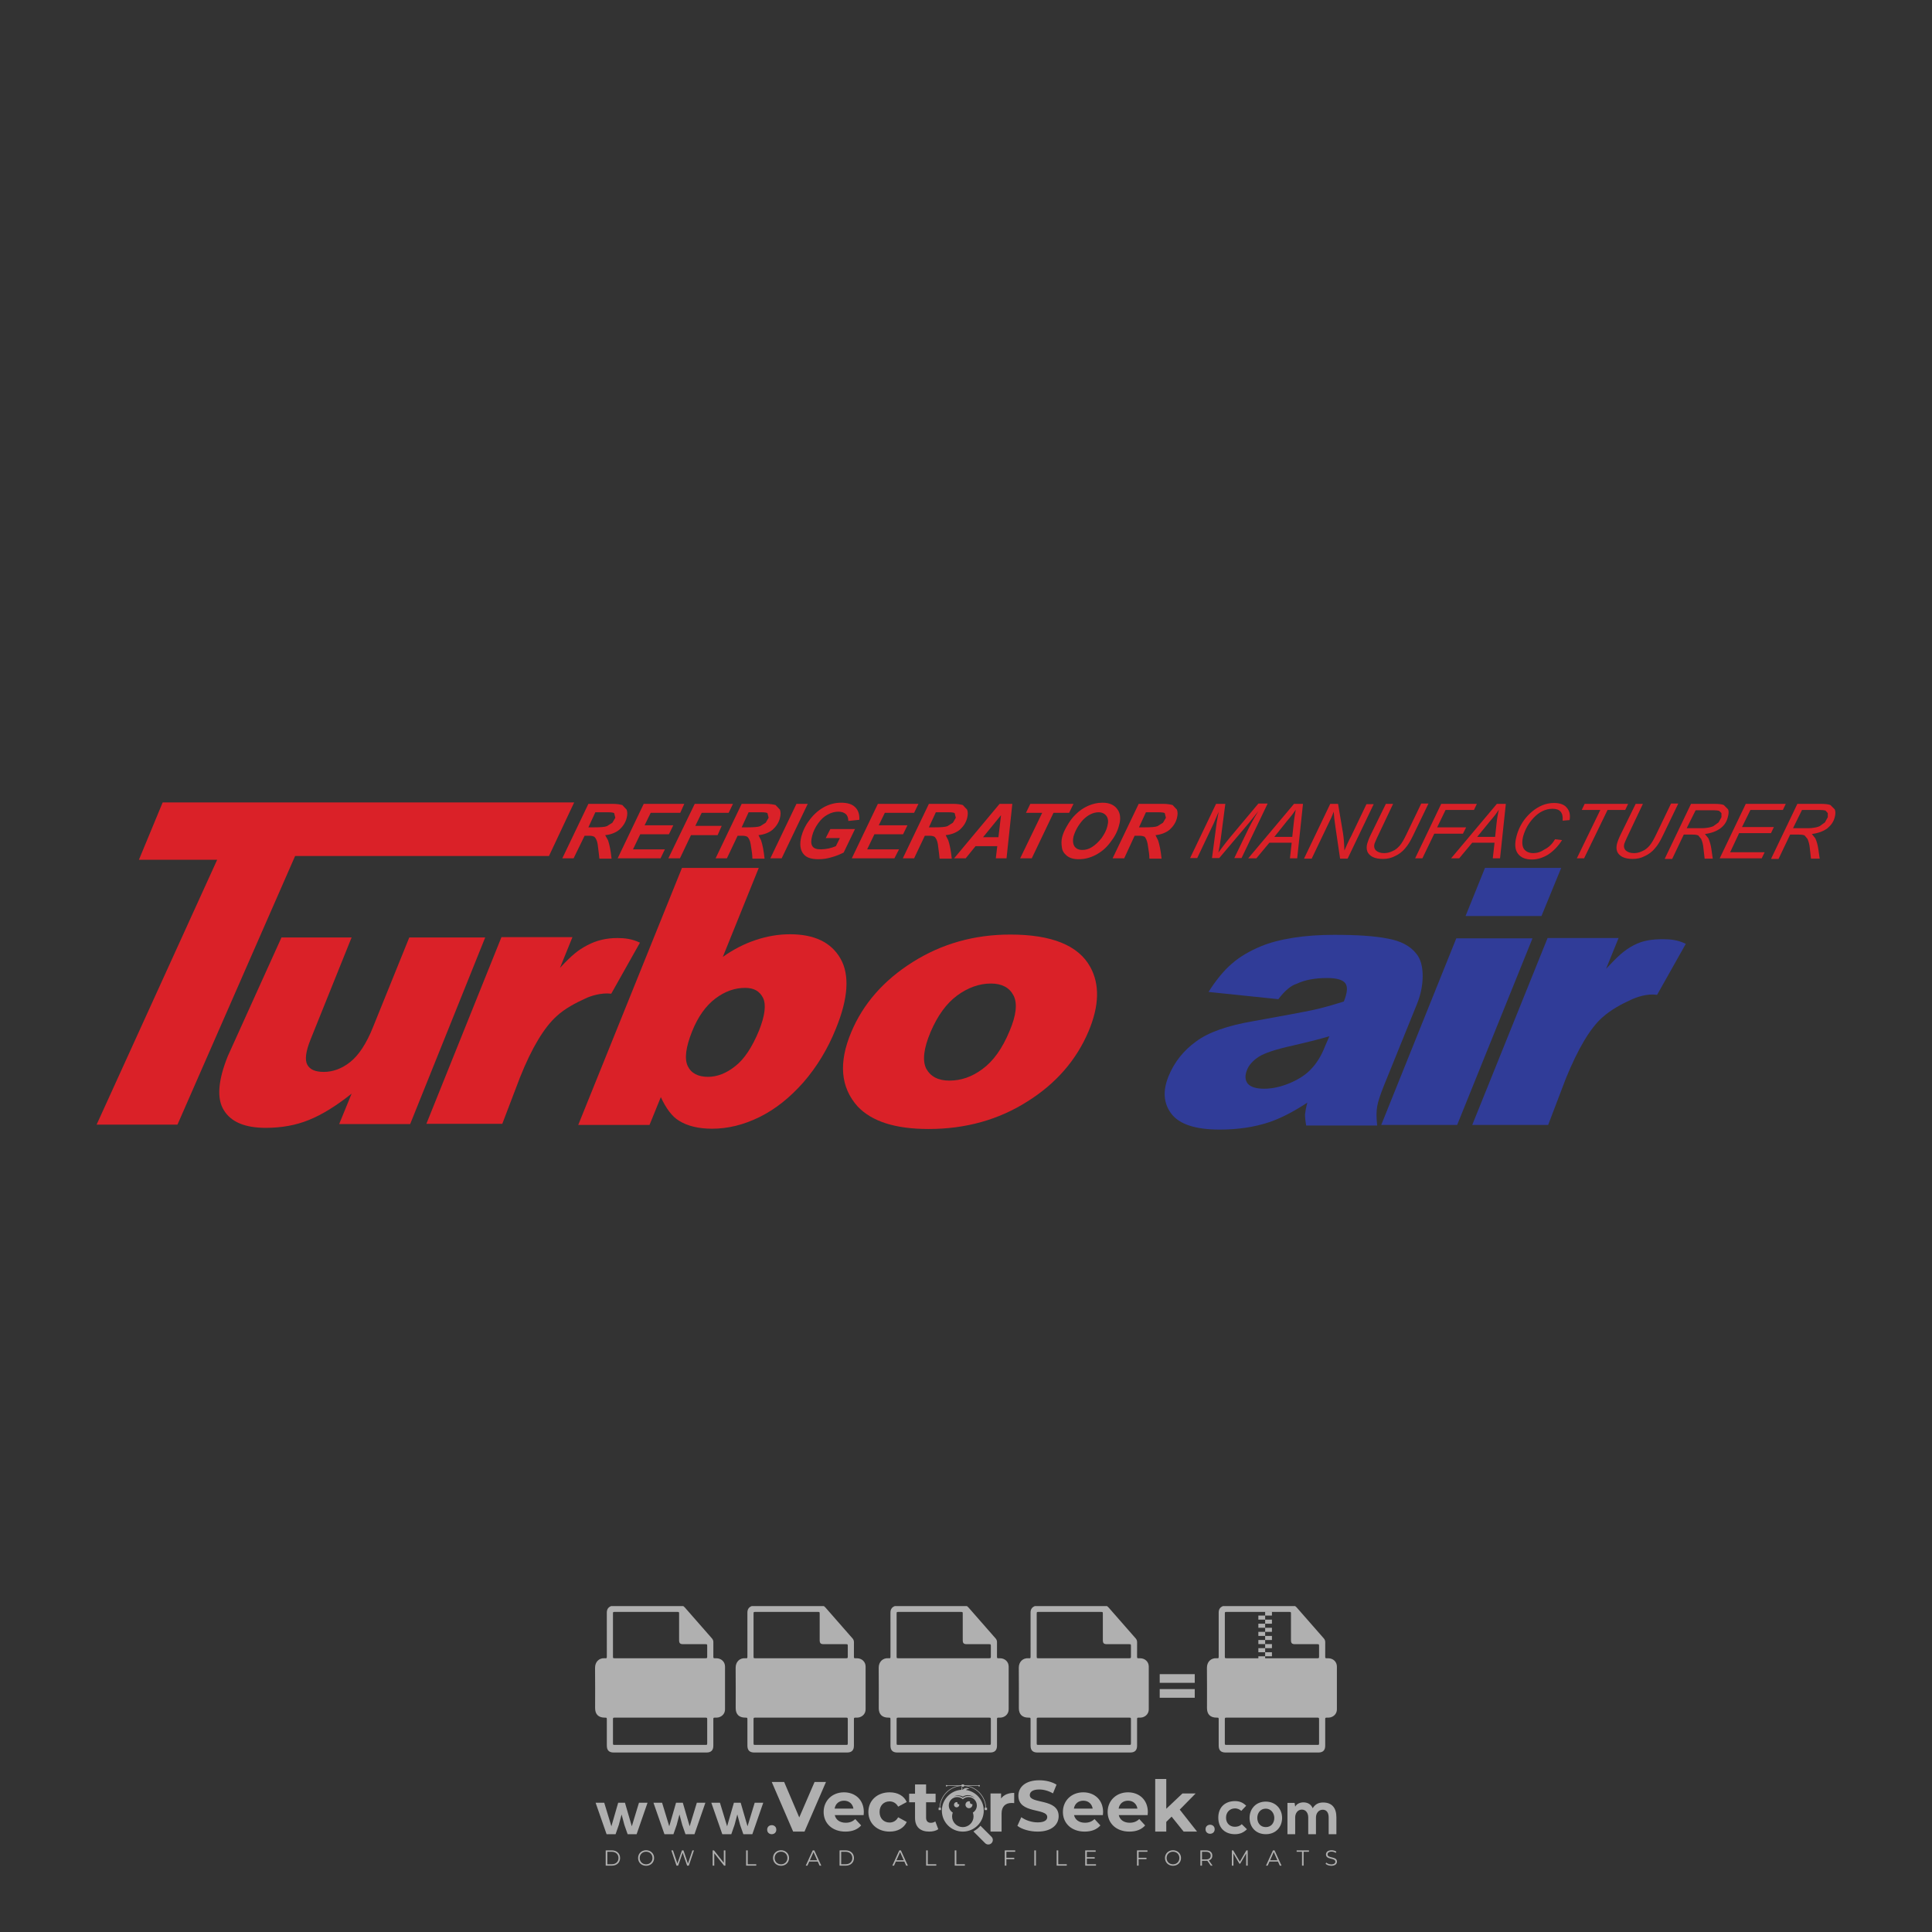 <?xml version="1.0" encoding="iso-8859-1"?>
<!-- Generator: Adobe Illustrator 26.0.1, SVG Export Plug-In . SVG Version: 6.00 Build 0)  -->
<svg version="1.1" id="Layer_1" xmlns="http://www.w3.org/2000/svg" xmlns:xlink="http://www.w3.org/1999/xlink" x="0px" y="0px"
	 viewBox="0 0 500 500" style="enable-background:new 0 0 500 500;" xml:space="preserve">
<rect x="0" y="0" width="500" height="500" fill="#333333" stroke="none"/>
<g id="watermark_1_">
	<g>
		<g id="watermark" style="opacity:0.61;">
			<g>
				<g>
					<g>
						<g>
							<polygon style="fill:#FFFFFF;" points="213.765,461.172 208.204,474.017 205.268,474.017 199.726,461.172 202.938,461.172 
								206.846,470.347 210.81,461.172 							"/>
						</g>
						<g>
							<path style="fill:#FFFFFF;" d="M223.507,469.741h-7.469c0.275,1.23,1.321,1.982,2.826,1.982c1.046,0,1.798-0.312,2.477-0.954
								l1.523,1.651c-0.917,1.046-2.294,1.597-4.074,1.597c-3.413,0-5.634-2.147-5.634-5.083c0-2.954,2.257-5.083,5.267-5.083
								c2.899,0,5.138,1.945,5.138,5.12C223.562,469.191,223.526,469.503,223.507,469.741 M216.002,468.071h4.863
								c-0.202-1.248-1.138-2.055-2.422-2.055C217.139,466.016,216.204,466.805,216.002,468.071"/>
						</g>
						<g>
							<path style="fill:#FFFFFF;" d="M224.735,468.934c0-2.973,2.294-5.083,5.505-5.083c2.074,0,3.707,0.899,4.423,2.514
								l-2.22,1.193c-0.532-0.936-1.321-1.358-2.221-1.358c-1.45,0-2.587,1.009-2.587,2.734c0,1.725,1.138,2.734,2.587,2.734
								c0.899,0,1.688-0.404,2.221-1.358l2.22,1.211c-0.716,1.578-2.349,2.495-4.423,2.495
								C227.029,474.017,224.735,471.907,224.735,468.934"/>
						</g>
						<g>
							<path style="fill:#FFFFFF;" d="M242.828,473.393c-0.587,0.422-1.45,0.624-2.331,0.624c-2.33,0-3.688-1.193-3.688-3.542
								v-4.055h-1.523v-2.202h1.523v-2.404h2.863v2.404h2.459v2.202h-2.459v4.019c0,0.844,0.458,1.303,1.229,1.303
								c0.422,0,0.844-0.128,1.156-0.367L242.828,473.393z"/>
						</g>
					</g>
					<g>
						<path style="fill:#FFFFFF;" d="M262.474,463.997v2.643c-0.238-0.018-0.422-0.037-0.642-0.037
							c-1.578,0-2.624,0.862-2.624,2.753v4.661h-2.863v-9.873h2.734v1.303C259.776,464.493,260.951,463.997,262.474,463.997"/>
					</g>
					<g>
						<path style="fill:#FFFFFF;" d="M263.299,472.53l1.009-2.239c1.083,0.789,2.697,1.339,4.239,1.339
							c1.762,0,2.477-0.587,2.477-1.376c0-2.404-7.469-0.752-7.469-5.524c0-2.184,1.762-4,5.413-4c1.615,0,3.267,0.385,4.459,1.138
							l-0.918,2.257c-1.193-0.679-2.422-1.009-3.56-1.009c-1.761,0-2.44,0.66-2.44,1.468c0,2.367,7.468,0.734,7.468,5.45
							c0,2.147-1.78,3.982-5.45,3.982C266.492,474.017,264.437,473.411,263.299,472.53"/>
					</g>
					<g>
						<path style="fill:#FFFFFF;" d="M285.428,469.741h-7.469c0.275,1.23,1.321,1.982,2.826,1.982c1.046,0,1.798-0.312,2.477-0.954
							l1.523,1.651c-0.918,1.046-2.294,1.597-4.074,1.597c-3.413,0-5.634-2.147-5.634-5.083c0-2.954,2.257-5.083,5.267-5.083
							c2.9,0,5.138,1.945,5.138,5.12C285.484,469.191,285.447,469.503,285.428,469.741 M277.923,468.071h4.863
							c-0.202-1.248-1.138-2.055-2.422-2.055C279.061,466.016,278.125,466.805,277.923,468.071"/>
					</g>
					<g>
						<path style="fill:#FFFFFF;" d="M297.007,469.741h-7.469c0.275,1.23,1.321,1.982,2.826,1.982c1.046,0,1.798-0.312,2.477-0.954
							l1.523,1.651c-0.918,1.046-2.294,1.597-4.074,1.597c-3.413,0-5.634-2.147-5.634-5.083c0-2.954,2.257-5.083,5.267-5.083
							c2.899,0,5.138,1.945,5.138,5.12C297.062,469.191,297.025,469.503,297.007,469.741 M289.501,468.071h4.863
							c-0.202-1.248-1.138-2.055-2.422-2.055C290.639,466.016,289.703,466.805,289.501,468.071"/>
					</g>
					<g>
						<polygon style="fill:#FFFFFF;" points="303.208,470.145 301.831,471.503 301.831,474.017 298.969,474.017 298.969,460.401 
							301.831,460.401 301.831,468.108 306.016,464.144 309.429,464.144 305.318,468.328 309.796,474.017 306.327,474.017 						"/>
					</g>
					<g>
						<path style="fill:#FFFFFF;" d="M256.601,475.359L256.601,475.359l-2.86-2.86c-0.435,0.508-0.953,0.943-1.534,1.284
							c-0.092,0.069-0.186,0.136-0.283,0.199l3.027,3.027c0.456,0.456,1.195,0.456,1.65,0
							C257.057,476.554,257.057,475.815,256.601,475.359"/>
					</g>
					<g>
						<path style="fill:#FFFFFF;" d="M249.984,463.244c0.221-0.173,0.495-0.281,0.797-0.281c0.042,0,0.083,0.002,0.124,0.006
							c-0.214-0.156-0.478-0.249-0.764-0.249c-0.395,0-0.744,0.18-0.981,0.458c-0.051,0-0.1,0.006-0.151,0.008
							c0.039-0.077,0.064-0.162,0.064-0.255c0-0.234-0.143-0.434-0.346-0.519c0.087,0.126,0.138,0.279,0.138,0.445
							c0,0.122-0.031,0.237-0.081,0.341c-2.811,0.201-5.03,2.539-5.03,5.4c0,2.993,2.426,5.42,5.42,5.42
							c2.993,0,5.42-2.426,5.42-5.42C254.595,465.879,252.593,463.635,249.984,463.244 M247.983,464.656
							c0.435,0,0.844,0.112,1.199,0.309c0.374-0.245,0.82-0.387,1.299-0.387c0.711,0,1.348,0.312,1.784,0.806
							c-0.435-0.379-1.004-0.61-1.627-0.61c-0.449,0-0.87,0.12-1.234,0.329c-0.079,0.046-0.156,0.096-0.229,0.15
							c-0.065-0.048-0.133-0.093-0.204-0.134c-0.369-0.219-0.8-0.344-1.26-0.344c-0.3,0-0.588,0.054-0.854,0.152
							C247.196,464.754,247.578,464.656,247.983,464.656 M251.772,469.098c0.115,0.305,0.181,0.634,0.181,0.979
							c0,1.534-1.244,2.777-2.778,2.777c-1.534,0-2.777-1.243-2.777-2.777c0-0.345,0.066-0.674,0.181-0.979
							c-0.62-0.382-1.035-1.064-1.035-1.846c0-1.197,0.971-2.168,2.168-2.168c0.565,0,1.078,0.218,1.463,0.572
							c0.386-0.354,0.899-0.572,1.464-0.572c1.197,0,2.168,0.971,2.168,2.168C252.807,468.034,252.392,468.716,251.772,469.098"/>
					</g>
					<g>
						<path style="fill:#FFFFFF;" d="M251.666,467.061c0,0.497-0.404,0.901-0.901,0.901c-0.497,0-0.901-0.404-0.901-0.901
							s0.404-0.901,0.901-0.901c0.101,0,0.197,0.017,0.287,0.047c-0.03,0.062-0.045,0.132-0.045,0.204
							c0,0.273,0.221,0.494,0.494,0.494c0.05,0,0.099-0.008,0.146-0.022C251.66,466.941,251.666,467,251.666,467.061"/>
					</g>
					<g>
						<path style="fill:#FFFFFF;" d="M248.255,467.061c0,0.376-0.305,0.681-0.681,0.681c-0.376,0-0.681-0.305-0.681-0.681
							s0.305-0.681,0.681-0.681c0.076,0,0.149,0.013,0.217,0.035c-0.023,0.047-0.034,0.1-0.034,0.155
							c0,0.206,0.167,0.374,0.374,0.374c0.038,0,0.075-0.006,0.11-0.017C248.25,466.97,248.255,467.015,248.255,467.061"/>
					</g>
					<g>
						<g>
							<g>
								<rect x="242.908" y="467.83" style="fill:#FFFFFF;" width="0.616" height="0.616"/>
							</g>
							<g>
								<rect x="254.827" y="467.83" style="fill:#FFFFFF;" width="0.616" height="0.616"/>
							</g>
							<g>
								<path style="fill:#FFFFFF;" d="M255.205,468.082h-0.14c0-3.248-2.642-5.89-5.89-5.89c-3.248,0-5.89,2.642-5.89,5.89h-0.14
									c0-1.611,0.627-3.125,1.766-4.264c1.139-1.139,2.653-1.766,4.264-1.766c1.611,0,3.125,0.627,4.264,1.766
									C254.578,464.957,255.205,466.471,255.205,468.082"/>
							</g>
						</g>
						<g>
							<rect x="248.868" y="461.814" style="fill:#FFFFFF;" width="0.616" height="0.616"/>
						</g>
						<g>
							<rect x="244.95" y="462.052" style="fill:#FFFFFF;" width="8.45" height="0.14"/>
						</g>
						<g>
							<path style="fill:#FFFFFF;" d="M245.174,462.15c0,0.108-0.088,0.196-0.196,0.196c-0.108,0-0.196-0.088-0.196-0.196
								c0-0.108,0.088-0.196,0.196-0.196C245.086,461.954,245.174,462.042,245.174,462.15"/>
						</g>
						<g>
							<path style="fill:#FFFFFF;" d="M253.596,462.15c0,0.108-0.088,0.196-0.196,0.196c-0.108,0-0.196-0.088-0.196-0.196
								c0-0.108,0.088-0.196,0.196-0.196C253.509,461.954,253.596,462.042,253.596,462.15"/>
						</g>
					</g>
				</g>
				<g>
					<path style="fill:#FFFFFF;" d="M314.356,473.409c0,1.559-2.364,1.559-2.364,0C311.993,471.851,314.356,471.851,314.356,473.409
						z"/>
				</g>
				<g>
					<g>
						<g>
							<path style="fill:#FFFFFF;" d="M161.739,466.549l1.772,6.088l1.855-6.088h2.215l-2.823,8.14h-2.33l-0.837-2.396l-0.722-2.708
								l-0.722,2.708l-0.837,2.396h-2.33l-2.839-8.14h2.231l1.855,6.088l1.756-6.088H161.739z"/>
						</g>
						<g>
							<path style="fill:#FFFFFF;" d="M176.713,466.549l1.772,6.088l1.855-6.088h2.215l-2.823,8.14h-2.33l-0.837-2.396l-0.722-2.708
								l-0.722,2.708l-0.837,2.396h-2.33l-2.839-8.14h2.231l1.855,6.088l1.756-6.088H176.713z"/>
						</g>
						<g>
							<path style="fill:#FFFFFF;" d="M191.687,466.549l1.772,6.088l1.855-6.088h2.215l-2.823,8.14h-2.33l-0.837-2.396l-0.722-2.708
								l-0.722,2.708l-0.837,2.396h-2.33l-2.839-8.14h2.231l1.855,6.088l1.756-6.088H191.687z"/>
						</g>
					</g>
					<g>
						<path style="fill:#FFFFFF;" d="M200.908,473.52c0,1.559-2.364,1.559-2.364,0C198.545,471.962,200.908,471.962,200.908,473.52z
							"/>
					</g>
					<g>
						<path style="fill:#FFFFFF;" d="M322.71,473.409c-0.935,0.919-1.919,1.28-3.117,1.28c-2.346,0-4.3-1.411-4.3-4.282
							s1.953-4.284,4.3-4.284c1.149,0,2.035,0.329,2.921,1.199l-1.264,1.329c-0.476-0.428-1.066-0.64-1.623-0.64
							c-1.346,0-2.33,0.985-2.33,2.396c0,1.542,1.05,2.362,2.297,2.362c0.64,0,1.28-0.18,1.772-0.672L322.71,473.409z"/>
					</g>
					<g>
						<path style="fill:#FFFFFF;" d="M331.805,470.472c0,2.33-1.591,4.217-4.217,4.217c-2.626,0-4.201-1.887-4.201-4.217
							c0-2.314,1.609-4.217,4.185-4.217C330.149,466.255,331.805,468.158,331.805,470.472z M325.389,470.472
							c0,1.231,0.739,2.38,2.199,2.38c1.46,0,2.199-1.149,2.199-2.38c0-1.215-0.854-2.396-2.199-2.396
							C326.144,468.077,325.389,469.258,325.389,470.472z"/>
					</g>
					<g>
						<path style="fill:#FFFFFF;" d="M338.572,474.689v-4.332c0-1.068-0.559-2.035-1.658-2.035c-1.082,0-1.722,0.967-1.722,2.035
							v4.332h-2.003v-8.107h1.855l0.148,0.985c0.426-0.82,1.362-1.116,2.133-1.116c0.969,0,1.937,0.394,2.396,1.51
							c0.723-1.149,1.658-1.478,2.708-1.478c2.297,0,3.43,1.412,3.43,3.84v4.365h-2.003v-4.365c0-1.066-0.442-1.97-1.526-1.97
							c-1.082,0-1.756,0.935-1.756,2.003v4.332H338.572z"/>
					</g>
				</g>
			</g>
		</g>
		<g style="opacity:0.61;">
			<g>
				<g>
					<path style="fill:#FFFFFF;" d="M345.988,431.299c-0.006-1.224-0.959-2.121-2.189-2.14c-0.924-0.014-0.832,0.12-0.834-0.867
						c-0.003-1.097-0.007-2.194,0.003-3.292c0.003-0.379-0.112-0.691-0.362-0.976c-2.342-2.668-4.678-5.342-7.019-8.011
						c-0.12-0.137-0.275-0.244-0.414-0.366c-6.214,0-12.427,0-18.641,0c-0.794,0.293-1.14,0.868-1.138,1.709
						c0.01,3.748,0.004,7.496,0.004,11.243c0,0.556-0.003,0.589-0.55,0.551c-1.497-0.102-2.516,0.986-2.497,2.492
						c0.044,3.476,0.013,6.953,0.014,10.429c0.001,1.58,0.867,2.443,2.45,2.449c0.582,0.002,0.582,0.002,0.582,0.6
						c0,2.219-0.001,4.438,0.001,6.657c0.001,1.192,0.58,1.771,1.768,1.771c8.013,0.001,16.027,0.001,24.04,0
						c1.168,0,1.755-0.583,1.757-1.745c0.002-2.256,0-4.512,0.001-6.768c0-0.512,0.002-0.511,0.52-0.515
						c0.271-0.002,0.541,0.008,0.809-0.058c0.996-0.246,1.69-1.044,1.694-2.069C346.003,438.696,346.005,434.997,345.988,431.299z
						 M317.537,417.162c5.337,0,10.674,0,16.01,0c0.548,0,0.554,0.007,0.554,0.561c0.001,2.243-0.001,4.486,0.001,6.73
						c0.001,0.811,0.249,1.059,1.06,1.059c1.91,0.001,3.821,0,5.731,0.001c0.458,0,0.479,0.021,0.481,0.483
						c0.003,0.887,0.002,1.775,0,2.662c-0.001,0.477-0.024,0.498-0.504,0.499c-3.895,0.001-7.79,0-11.684,0
						c-3.882,0-7.765,0-11.647,0c-0.55,0-0.552-0.001-0.552-0.561c-0.001-3.624-0.001-7.247,0-10.871
						C316.987,417.166,316.991,417.162,317.537,417.162z M340.822,451.579c-3.883,0.001-7.766,0-11.65,0c-3.871,0-7.742,0-11.613,0
						c-0.572,0-0.574-0.002-0.574-0.579c-0.001-1.997-0.001-3.994,0.001-5.991c0-0.464,0.023-0.486,0.478-0.487
						c7.803-0.001,15.607-0.001,23.41,0c0.478,0,0.499,0.02,0.499,0.503c0.002,1.997,0.001,3.994,0,5.991
						C341.375,451.574,341.37,451.579,340.822,451.579z"/>
				</g>
				<g>
					<g>
						<rect x="327.418" y="417.053" style="fill:#FFFFFF;" width="1.757" height="1.054"/>
					</g>
					<g>
						<rect x="325.662" y="418.107" style="fill:#FFFFFF;" width="1.757" height="1.054"/>
					</g>
					<g>
						<rect x="327.418" y="419.161" style="fill:#FFFFFF;" width="1.757" height="1.054"/>
					</g>
					<g>
						<rect x="325.662" y="420.215" style="fill:#FFFFFF;" width="1.757" height="1.054"/>
					</g>
					<g>
						<rect x="327.418" y="421.269" style="fill:#FFFFFF;" width="1.757" height="1.054"/>
					</g>
					<g>
						<rect x="325.662" y="422.323" style="fill:#FFFFFF;" width="1.757" height="1.054"/>
					</g>
					<g>
						<rect x="327.418" y="423.378" style="fill:#FFFFFF;" width="1.757" height="1.054"/>
					</g>
					<g>
						<rect x="325.662" y="424.432" style="fill:#FFFFFF;" width="1.757" height="1.054"/>
					</g>
					<g>
						<rect x="327.418" y="425.486" style="fill:#FFFFFF;" width="1.757" height="1.054"/>
					</g>
					<g>
						<rect x="325.662" y="426.54" style="fill:#FFFFFF;" width="1.757" height="1.054"/>
					</g>
					<g>
						<rect x="327.418" y="427.594" style="fill:#FFFFFF;" width="1.757" height="1.054"/>
					</g>
					<g>
						<rect x="325.662" y="428.648" style="fill:#FFFFFF;" width="1.757" height="1.054"/>
					</g>
				</g>
			</g>
			<g>
				<path style="fill:#FFFFFF;" d="M187.637,431.299c-0.006-1.224-0.959-2.121-2.189-2.14c-0.924-0.014-0.832,0.12-0.834-0.867
					c-0.003-1.097-0.007-2.194,0.003-3.292c0.003-0.379-0.112-0.691-0.362-0.976c-2.342-2.668-4.678-5.342-7.019-8.011
					c-0.12-0.137-0.275-0.244-0.414-0.366c-6.214,0-12.427,0-18.641,0c-0.794,0.293-1.14,0.868-1.138,1.709
					c0.01,3.748,0.004,7.496,0.004,11.243c0,0.556-0.003,0.589-0.55,0.551c-1.497-0.102-2.516,0.986-2.497,2.492
					c0.044,3.476,0.013,6.953,0.014,10.429c0.001,1.58,0.867,2.443,2.45,2.449c0.582,0.002,0.582,0.002,0.582,0.6
					c0,2.219-0.001,4.438,0.001,6.657c0.001,1.192,0.58,1.771,1.768,1.771c8.013,0.001,16.027,0.001,24.04,0
					c1.168,0,1.755-0.583,1.757-1.745c0.002-2.256,0-4.512,0.001-6.768c0-0.512,0.002-0.511,0.52-0.515
					c0.271-0.002,0.541,0.008,0.809-0.058c0.996-0.246,1.69-1.044,1.694-2.069C187.652,438.696,187.655,434.997,187.637,431.299z
					 M159.187,417.162c5.337,0,10.674,0,16.01,0c0.548,0,0.554,0.007,0.554,0.561c0.001,2.243-0.001,4.486,0.001,6.73
					c0.001,0.811,0.249,1.059,1.06,1.059c1.91,0.001,3.821,0,5.731,0.001c0.458,0,0.479,0.021,0.481,0.483
					c0.003,0.887,0.002,1.775,0,2.662c-0.001,0.477-0.024,0.498-0.504,0.499c-3.895,0.001-7.79,0-11.684,0
					c-3.882,0-7.765,0-11.647,0c-0.55,0-0.552-0.001-0.552-0.561c-0.001-3.624-0.001-7.247,0-10.871
					C158.636,417.166,158.64,417.162,159.187,417.162z M182.472,451.579c-3.883,0.001-7.766,0-11.65,0c-3.871,0-7.742,0-11.613,0
					c-0.572,0-0.574-0.002-0.574-0.579c-0.001-1.997-0.001-3.994,0.001-5.991c0-0.464,0.023-0.486,0.478-0.487
					c7.803-0.001,15.607-0.001,23.41,0c0.478,0,0.499,0.02,0.499,0.503c0.002,1.997,0.001,3.994,0,5.991
					C183.024,451.574,183.019,451.579,182.472,451.579z"/>
			</g>
			<g>
				<path style="fill:#FFFFFF;" d="M159.779,440.669v-7.897h2.779c0.375,0,0.726,0.061,1.053,0.182
					c0.327,0.121,0.612,0.292,0.855,0.513c0.242,0.221,0.434,0.483,0.573,0.789c0.14,0.305,0.21,0.642,0.21,1.009
					c0,0.375-0.07,0.715-0.21,1.02c-0.14,0.305-0.331,0.568-0.573,0.789c-0.243,0.221-0.528,0.392-0.855,0.513
					c-0.327,0.121-0.678,0.182-1.053,0.182h-1.29v2.901H159.779z M162.58,436.356c0.39,0,0.684-0.111,0.882-0.331
					c0.199-0.22,0.298-0.474,0.298-0.761c0-0.14-0.024-0.276-0.072-0.408c-0.048-0.132-0.121-0.248-0.221-0.347
					c-0.099-0.099-0.223-0.178-0.37-0.237c-0.147-0.059-0.32-0.089-0.518-0.089h-1.312v2.173H162.58z"/>
				<path style="fill:#FFFFFF;" d="M166.308,432.771h1.731l3.177,5.294h0.088l-0.088-1.522v-3.772h1.478v7.897h-1.566l-3.353-5.592
					h-0.088l0.088,1.522v4.07h-1.467V432.771z"/>
				<path style="fill:#FFFFFF;" d="M177.922,436.334h3.872c0.022,0.089,0.04,0.195,0.055,0.32c0.014,0.125,0.022,0.25,0.022,0.375
					c0,0.507-0.077,0.985-0.231,1.434c-0.154,0.449-0.397,0.849-0.728,1.202c-0.353,0.375-0.776,0.666-1.268,0.871
					c-0.493,0.206-1.055,0.309-1.688,0.309c-0.574,0-1.114-0.103-1.622-0.309c-0.507-0.206-0.948-0.492-1.323-0.86
					c-0.375-0.367-0.673-0.803-0.894-1.307c-0.221-0.504-0.331-1.053-0.331-1.649c0-0.595,0.11-1.145,0.331-1.649
					c0.221-0.504,0.518-0.939,0.894-1.307c0.375-0.367,0.816-0.654,1.323-0.86c0.507-0.206,1.048-0.309,1.622-0.309
					c0.64,0,1.211,0.11,1.715,0.331c0.504,0.221,0.935,0.526,1.296,0.915l-1.025,1.004c-0.258-0.272-0.544-0.48-0.861-0.623
					c-0.316-0.143-0.695-0.215-1.136-0.215c-0.361,0-0.703,0.065-1.026,0.193c-0.324,0.129-0.607,0.311-0.85,0.546
					c-0.242,0.235-0.436,0.52-0.579,0.855c-0.143,0.335-0.215,0.708-0.215,1.119c0,0.412,0.072,0.785,0.215,1.12
					c0.143,0.335,0.338,0.62,0.584,0.855c0.246,0.235,0.531,0.418,0.855,0.546c0.323,0.129,0.669,0.193,1.037,0.193
					c0.419,0,0.773-0.061,1.064-0.182c0.29-0.121,0.538-0.278,0.744-0.469c0.148-0.132,0.275-0.3,0.381-0.502
					c0.106-0.202,0.189-0.428,0.248-0.678h-2.482V436.334z"/>
			</g>
			<g>
				<path style="fill:#FFFFFF;" d="M224.019,431.299c-0.006-1.224-0.959-2.121-2.189-2.14c-0.924-0.014-0.832,0.12-0.834-0.867
					c-0.003-1.097-0.007-2.194,0.003-3.292c0.003-0.379-0.112-0.691-0.362-0.976c-2.342-2.668-4.678-5.342-7.019-8.011
					c-0.12-0.137-0.275-0.244-0.414-0.366c-6.214,0-12.427,0-18.641,0c-0.794,0.293-1.14,0.868-1.138,1.709
					c0.01,3.748,0.004,7.496,0.004,11.243c0,0.556-0.003,0.589-0.55,0.551c-1.497-0.102-2.516,0.986-2.497,2.492
					c0.044,3.476,0.013,6.953,0.014,10.429c0.001,1.58,0.867,2.443,2.45,2.449c0.582,0.002,0.582,0.002,0.582,0.6
					c0,2.219-0.001,4.438,0.001,6.657c0.001,1.192,0.58,1.771,1.768,1.771c8.013,0.001,16.027,0.001,24.04,0
					c1.168,0,1.755-0.583,1.757-1.745c0.002-2.256,0-4.512,0.001-6.768c0-0.512,0.002-0.511,0.52-0.515
					c0.271-0.002,0.541,0.008,0.809-0.058c0.997-0.246,1.69-1.044,1.694-2.069C224.034,438.696,224.036,434.997,224.019,431.299z
					 M195.568,417.162c5.337,0,10.674,0,16.01,0c0.548,0,0.554,0.007,0.554,0.561c0.001,2.243-0.001,4.486,0.001,6.73
					c0.001,0.811,0.249,1.059,1.06,1.059c1.91,0.001,3.821,0,5.731,0.001c0.458,0,0.479,0.021,0.481,0.483
					c0.003,0.887,0.002,1.775,0,2.662c-0.001,0.477-0.024,0.498-0.504,0.499c-3.895,0.001-7.79,0-11.684,0
					c-3.882,0-7.765,0-11.647,0c-0.55,0-0.552-0.001-0.552-0.561c-0.001-3.624-0.001-7.247,0-10.871
					C195.018,417.166,195.022,417.162,195.568,417.162z M218.854,451.579c-3.883,0.001-7.766,0-11.65,0c-3.871,0-7.742,0-11.613,0
					c-0.572,0-0.574-0.002-0.574-0.579c-0.001-1.997-0.001-3.994,0.001-5.991c0-0.464,0.023-0.486,0.478-0.487
					c7.803-0.001,15.607-0.001,23.41,0c0.478,0,0.499,0.02,0.499,0.503c0.002,1.997,0.001,3.994,0,5.991
					C219.406,451.574,219.401,451.579,218.854,451.579z"/>
			</g>
			<g>
				<path style="fill:#FFFFFF;" d="M205.111,432.771h1.699l2.967,7.897h-1.644l-0.651-1.886h-3.044l-0.651,1.886h-1.643
					L205.111,432.771z M206.997,437.415l-0.706-1.974l-0.287-0.96h-0.088l-0.287,0.96l-0.706,1.974H206.997z"/>
				<path style="fill:#FFFFFF;" d="M211.331,434.536c-0.125,0-0.245-0.024-0.359-0.072c-0.114-0.048-0.213-0.114-0.298-0.199
					c-0.084-0.084-0.151-0.182-0.198-0.292c-0.048-0.11-0.072-0.232-0.072-0.364s0.024-0.254,0.072-0.364
					c0.048-0.11,0.114-0.208,0.198-0.292c0.084-0.084,0.184-0.151,0.298-0.198c0.114-0.048,0.233-0.072,0.359-0.072
					c0.257,0,0.478,0.09,0.662,0.27c0.184,0.181,0.276,0.399,0.276,0.656s-0.092,0.476-0.276,0.656
					C211.809,434.446,211.589,434.536,211.331,434.536z M210.615,440.669v-5.404h1.445v5.404H210.615z"/>
			</g>
			<g>
				<path style="fill:#FFFFFF;" d="M261.044,431.299c-0.006-1.224-0.959-2.121-2.189-2.14c-0.924-0.014-0.832,0.12-0.834-0.867
					c-0.003-1.097-0.007-2.194,0.003-3.292c0.003-0.379-0.112-0.691-0.362-0.976c-2.342-2.668-4.678-5.342-7.019-8.011
					c-0.12-0.137-0.275-0.244-0.414-0.366c-6.214,0-12.427,0-18.641,0c-0.794,0.293-1.14,0.868-1.138,1.709
					c0.01,3.748,0.004,7.496,0.004,11.243c0,0.556-0.003,0.589-0.55,0.551c-1.497-0.102-2.516,0.986-2.497,2.492
					c0.044,3.476,0.013,6.953,0.014,10.429c0.001,1.58,0.867,2.443,2.45,2.449c0.582,0.002,0.582,0.002,0.582,0.6
					c0,2.219-0.001,4.438,0.001,6.657c0.001,1.192,0.58,1.771,1.768,1.771c8.013,0.001,16.027,0.001,24.04,0
					c1.168,0,1.755-0.583,1.757-1.745c0.002-2.256,0-4.512,0.001-6.768c0-0.512,0.002-0.511,0.52-0.515
					c0.271-0.002,0.541,0.008,0.809-0.058c0.996-0.246,1.69-1.044,1.694-2.069C261.059,438.696,261.061,434.997,261.044,431.299z
					 M232.593,417.162c5.337,0,10.674,0,16.01,0c0.548,0,0.554,0.007,0.554,0.561c0.001,2.243-0.001,4.486,0.001,6.73
					c0.001,0.811,0.249,1.059,1.06,1.059c1.91,0.001,3.821,0,5.731,0.001c0.458,0,0.479,0.021,0.481,0.483
					c0.003,0.887,0.002,1.775,0,2.662c-0.001,0.477-0.024,0.498-0.504,0.499c-3.895,0.001-7.79,0-11.684,0
					c-3.882,0-7.765,0-11.647,0c-0.55,0-0.552-0.001-0.552-0.561c-0.001-3.624-0.001-7.247,0-10.871
					C232.042,417.166,232.047,417.162,232.593,417.162z M255.878,451.579c-3.883,0.001-7.766,0-11.65,0c-3.871,0-7.742,0-11.613,0
					c-0.572,0-0.574-0.002-0.574-0.579c-0.001-1.997-0.001-3.994,0.001-5.991c0-0.464,0.023-0.486,0.478-0.487
					c7.803-0.001,15.607-0.001,23.41,0c0.478,0,0.499,0.02,0.499,0.503c0.002,1.997,0.001,3.994,0,5.991
					C256.431,451.574,256.426,451.579,255.878,451.579z"/>
			</g>
			<g>
				<path style="fill:#FFFFFF;" d="M236.361,440.845c-0.338,0-0.662-0.048-0.971-0.143c-0.309-0.095-0.592-0.239-0.849-0.43
					c-0.257-0.191-0.481-0.425-0.673-0.7c-0.191-0.276-0.342-0.597-0.452-0.965l1.401-0.551c0.103,0.397,0.283,0.726,0.54,0.987
					c0.257,0.261,0.596,0.392,1.015,0.392c0.154,0,0.303-0.02,0.447-0.061c0.143-0.04,0.272-0.099,0.386-0.176
					s0.204-0.175,0.27-0.292c0.066-0.118,0.099-0.254,0.099-0.408c0-0.147-0.026-0.279-0.077-0.397
					c-0.051-0.117-0.138-0.227-0.259-0.331c-0.121-0.103-0.28-0.202-0.475-0.298c-0.195-0.095-0.435-0.195-0.722-0.298l-0.485-0.176
					c-0.213-0.073-0.429-0.173-0.645-0.298c-0.217-0.125-0.413-0.276-0.59-0.452c-0.177-0.176-0.322-0.384-0.436-0.623
					c-0.114-0.239-0.171-0.509-0.171-0.81c0-0.309,0.06-0.597,0.182-0.866c0.121-0.268,0.294-0.503,0.518-0.706
					c0.224-0.202,0.492-0.36,0.805-0.474s0.66-0.171,1.042-0.171c0.397,0,0.74,0.053,1.031,0.16
					c0.291,0.107,0.537,0.243,0.739,0.408c0.202,0.165,0.366,0.348,0.491,0.546c0.125,0.199,0.217,0.386,0.276,0.563l-1.312,0.551
					c-0.074-0.221-0.208-0.419-0.402-0.596c-0.195-0.176-0.462-0.265-0.8-0.265c-0.324,0-0.592,0.075-0.805,0.226
					c-0.213,0.151-0.32,0.348-0.32,0.59c0,0.235,0.103,0.436,0.309,0.601c0.206,0.165,0.533,0.325,0.982,0.48l0.497,0.165
					c0.316,0.111,0.605,0.237,0.866,0.381c0.261,0.143,0.485,0.314,0.673,0.513c0.187,0.199,0.331,0.425,0.43,0.678
					c0.1,0.254,0.149,0.546,0.149,0.877c0,0.412-0.083,0.767-0.248,1.064c-0.165,0.298-0.377,0.542-0.634,0.734
					c-0.258,0.191-0.548,0.335-0.872,0.43C236.986,440.797,236.67,440.845,236.361,440.845z"/>
				<path style="fill:#FFFFFF;" d="M239.516,432.771h1.61l1.633,4.754l0.287,1.015h0.088l0.309-1.015l1.699-4.754h1.61l-2.879,7.897
					h-1.566L239.516,432.771z"/>
				<path style="fill:#FFFFFF;" d="M251.097,436.334h3.871c0.022,0.089,0.04,0.195,0.055,0.32c0.015,0.125,0.023,0.25,0.023,0.375
					c0,0.507-0.078,0.985-0.232,1.434c-0.154,0.449-0.397,0.849-0.728,1.202c-0.353,0.375-0.775,0.666-1.268,0.871
					c-0.493,0.206-1.055,0.309-1.688,0.309c-0.574,0-1.114-0.103-1.621-0.309c-0.507-0.206-0.949-0.492-1.324-0.86
					c-0.375-0.367-0.673-0.803-0.894-1.307c-0.22-0.504-0.331-1.053-0.331-1.649c0-0.595,0.11-1.145,0.331-1.649
					c0.221-0.504,0.518-0.939,0.894-1.307c0.375-0.367,0.816-0.654,1.324-0.86c0.507-0.206,1.047-0.309,1.621-0.309
					c0.64,0,1.211,0.11,1.715,0.331c0.504,0.221,0.936,0.526,1.296,0.915l-1.026,1.004c-0.257-0.272-0.544-0.48-0.861-0.623
					c-0.316-0.143-0.694-0.215-1.136-0.215c-0.36,0-0.702,0.065-1.026,0.193c-0.323,0.129-0.607,0.311-0.849,0.546
					c-0.243,0.235-0.436,0.52-0.579,0.855c-0.143,0.335-0.215,0.708-0.215,1.119c0,0.412,0.072,0.785,0.215,1.12
					c0.143,0.335,0.338,0.62,0.585,0.855c0.246,0.235,0.531,0.418,0.854,0.546c0.324,0.129,0.669,0.193,1.037,0.193
					c0.419,0,0.774-0.061,1.064-0.182c0.29-0.121,0.539-0.278,0.745-0.469c0.147-0.132,0.274-0.3,0.38-0.502
					c0.107-0.202,0.189-0.428,0.248-0.678h-2.482V436.334z"/>
			</g>
			<g>
				<path style="fill:#FFFFFF;" d="M297.3,431.299c-0.006-1.224-0.959-2.121-2.189-2.14c-0.924-0.014-0.832,0.12-0.834-0.867
					c-0.003-1.097-0.007-2.194,0.003-3.292c0.003-0.379-0.112-0.691-0.362-0.976c-2.342-2.668-4.678-5.342-7.019-8.011
					c-0.12-0.137-0.275-0.244-0.414-0.366c-6.214,0-12.427,0-18.641,0c-0.794,0.293-1.14,0.868-1.138,1.709
					c0.01,3.748,0.004,7.496,0.004,11.243c0,0.556-0.003,0.589-0.55,0.551c-1.497-0.102-2.516,0.986-2.497,2.492
					c0.044,3.476,0.013,6.953,0.014,10.429c0.001,1.58,0.867,2.443,2.45,2.449c0.582,0.002,0.582,0.002,0.582,0.6
					c0,2.219-0.001,4.438,0.001,6.657c0.001,1.192,0.58,1.771,1.768,1.771c8.013,0.001,16.027,0.001,24.04,0
					c1.168,0,1.755-0.583,1.757-1.745c0.002-2.256,0-4.512,0.001-6.768c0-0.512,0.002-0.511,0.52-0.515
					c0.271-0.002,0.541,0.008,0.809-0.058c0.996-0.246,1.69-1.044,1.694-2.069C297.315,438.696,297.318,434.997,297.3,431.299z
					 M268.85,417.162c5.337,0,10.674,0,16.01,0c0.548,0,0.554,0.007,0.554,0.561c0.001,2.243-0.001,4.486,0.001,6.73
					c0.001,0.811,0.249,1.059,1.06,1.059c1.91,0.001,3.821,0,5.731,0.001c0.458,0,0.479,0.021,0.481,0.483
					c0.003,0.887,0.002,1.775,0,2.662c-0.001,0.477-0.024,0.498-0.504,0.499c-3.895,0.001-7.79,0-11.684,0
					c-3.882,0-7.765,0-11.647,0c-0.55,0-0.552-0.001-0.552-0.561c-0.001-3.624-0.001-7.247,0-10.871
					C268.299,417.166,268.303,417.162,268.85,417.162z M292.135,451.579c-3.883,0.001-7.766,0-11.65,0c-3.871,0-7.742,0-11.613,0
					c-0.572,0-0.574-0.002-0.574-0.579c-0.001-1.997-0.001-3.994,0.001-5.991c0-0.464,0.023-0.486,0.478-0.487
					c7.803-0.001,15.607-0.001,23.41,0c0.478,0,0.499,0.02,0.499,0.503c0.001,1.997,0.001,3.994,0,5.991
					C292.687,451.574,292.682,451.579,292.135,451.579z"/>
			</g>
			<g>
				<path style="fill:#FFFFFF;" d="M272.966,434.183v1.831h3.165v1.412h-3.165v1.831h3.518v1.412h-5.007v-7.897h5.007v1.412H272.966
					z"/>
				<path style="fill:#FFFFFF;" d="M277.852,440.669v-7.897h2.779c0.375,0,0.726,0.061,1.053,0.182
					c0.327,0.121,0.612,0.292,0.855,0.513c0.243,0.221,0.434,0.483,0.574,0.789c0.14,0.305,0.209,0.642,0.209,1.009
					c0,0.375-0.07,0.715-0.209,1.02c-0.14,0.305-0.331,0.568-0.574,0.789c-0.243,0.221-0.528,0.392-0.855,0.513
					c-0.327,0.121-0.678,0.182-1.053,0.182h-1.29v2.901H277.852z M280.653,436.356c0.389,0,0.684-0.111,0.882-0.331
					c0.199-0.22,0.298-0.474,0.298-0.761c0-0.14-0.024-0.276-0.072-0.408c-0.048-0.132-0.121-0.248-0.221-0.347
					c-0.099-0.099-0.222-0.178-0.37-0.237c-0.147-0.059-0.32-0.089-0.518-0.089h-1.312v2.173H280.653z"/>
				<path style="fill:#FFFFFF;" d="M286.797,440.845c-0.338,0-0.662-0.048-0.971-0.143c-0.309-0.095-0.592-0.239-0.849-0.43
					c-0.257-0.191-0.482-0.425-0.673-0.7c-0.191-0.276-0.342-0.597-0.452-0.965l1.401-0.551c0.103,0.397,0.283,0.726,0.541,0.987
					c0.257,0.261,0.595,0.392,1.015,0.392c0.154,0,0.303-0.02,0.447-0.061c0.143-0.04,0.272-0.099,0.386-0.176
					c0.114-0.077,0.204-0.175,0.27-0.292c0.066-0.118,0.1-0.254,0.1-0.408c0-0.147-0.026-0.279-0.077-0.397
					c-0.051-0.117-0.138-0.227-0.259-0.331c-0.121-0.103-0.279-0.202-0.474-0.298c-0.195-0.095-0.436-0.195-0.723-0.298
					l-0.485-0.176c-0.213-0.073-0.428-0.173-0.645-0.298c-0.217-0.125-0.414-0.276-0.59-0.452c-0.176-0.176-0.322-0.384-0.436-0.623
					c-0.114-0.239-0.171-0.509-0.171-0.81c0-0.309,0.061-0.597,0.182-0.866c0.121-0.268,0.294-0.503,0.518-0.706
					c0.224-0.202,0.493-0.36,0.805-0.474c0.312-0.114,0.66-0.171,1.042-0.171c0.397,0,0.741,0.053,1.031,0.16
					c0.29,0.107,0.537,0.243,0.739,0.408c0.202,0.165,0.365,0.348,0.491,0.546c0.125,0.199,0.217,0.386,0.276,0.563l-1.312,0.551
					c-0.074-0.221-0.208-0.419-0.403-0.596c-0.195-0.176-0.462-0.265-0.799-0.265c-0.324,0-0.592,0.075-0.805,0.226
					c-0.213,0.151-0.32,0.348-0.32,0.59c0,0.235,0.103,0.436,0.309,0.601c0.206,0.165,0.533,0.325,0.982,0.48l0.496,0.165
					c0.316,0.111,0.605,0.237,0.866,0.381c0.261,0.143,0.485,0.314,0.673,0.513c0.187,0.199,0.331,0.425,0.43,0.678
					c0.099,0.254,0.149,0.546,0.149,0.877c0,0.412-0.083,0.767-0.248,1.064c-0.165,0.298-0.377,0.542-0.634,0.734
					c-0.258,0.191-0.548,0.335-0.872,0.43C287.422,440.797,287.105,440.845,286.797,440.845z"/>
			</g>
			<g>
				<path style="fill:#FFFFFF;" d="M321.394,439.168l4.004-4.985h-3.827v-1.412h5.559v1.5l-3.96,4.985h4.004v1.412h-5.779V439.168z"
					/>
				<path style="fill:#FFFFFF;" d="M328.409,432.771h1.489v7.897h-1.489V432.771z"/>
				<path style="fill:#FFFFFF;" d="M331.486,440.669v-7.897h2.779c0.375,0,0.726,0.061,1.053,0.182
					c0.327,0.121,0.612,0.292,0.855,0.513s0.434,0.483,0.574,0.789c0.14,0.305,0.209,0.642,0.209,1.009
					c0,0.375-0.07,0.715-0.209,1.02c-0.14,0.305-0.331,0.568-0.574,0.789c-0.243,0.221-0.528,0.392-0.855,0.513
					c-0.327,0.121-0.678,0.182-1.053,0.182h-1.29v2.901H331.486z M334.288,436.356c0.389,0,0.684-0.111,0.882-0.331
					c0.199-0.22,0.298-0.474,0.298-0.761c0-0.14-0.024-0.276-0.072-0.408c-0.048-0.132-0.121-0.248-0.221-0.347
					c-0.099-0.099-0.222-0.178-0.37-0.237c-0.147-0.059-0.32-0.089-0.518-0.089h-1.312v2.173H334.288z"/>
			</g>
		</g>
		<g style="opacity:0.61;">
			<path style="fill:#FFFFFF;" d="M300.133,433.27h9.067v2.242h-9.067V433.27z M300.133,437.136h9.067v2.243h-9.067V437.136z"/>
		</g>
	</g>
	<g style="opacity:0.61;">
		<path style="fill:#FFFFFF;" d="M156.756,478.878h1.607c1.263,0,2.114,0.812,2.114,1.974c0,1.161-0.851,1.973-2.114,1.973h-1.607
			V478.878z M158.34,482.464c1.049,0,1.725-0.665,1.725-1.612c0-0.947-0.677-1.613-1.725-1.613h-1.167v3.225H158.34z"/>
		<path style="fill:#FFFFFF;" d="M165.139,480.851c0-1.15,0.879-2.007,2.075-2.007c1.184,0,2.069,0.851,2.069,2.007
			c0,1.156-0.885,2.007-2.069,2.007C166.019,482.858,165.139,482.002,165.139,480.851z M168.866,480.851
			c0-0.942-0.705-1.635-1.652-1.635c-0.953,0-1.663,0.693-1.663,1.635c0,0.941,0.71,1.635,1.663,1.635
			C168.162,482.486,168.866,481.793,168.866,480.851z"/>
		<path style="fill:#FFFFFF;" d="M179.596,478.878l-1.331,3.947h-0.44l-1.156-3.366l-1.161,3.366h-0.434l-1.331-3.947h0.429
			l1.139,3.394l1.178-3.394h0.389l1.161,3.411l1.156-3.411H179.596z"/>
		<path style="fill:#FFFFFF;" d="M187.731,478.878v3.947h-0.344l-2.537-3.202v3.202h-0.417v-3.947h0.344l2.543,3.203v-3.203H187.731
			z"/>
		<path style="fill:#FFFFFF;" d="M193.093,478.878h0.417v3.586h2.21v0.361h-2.627V478.878z"/>
		<path style="fill:#FFFFFF;" d="M200.061,480.851c0-1.15,0.879-2.007,2.075-2.007c1.184,0,2.069,0.851,2.069,2.007
			c0,1.156-0.885,2.007-2.069,2.007C200.941,482.858,200.061,482.002,200.061,480.851z M203.788,480.851
			c0-0.942-0.705-1.635-1.652-1.635c-0.953,0-1.663,0.693-1.663,1.635c0,0.941,0.71,1.635,1.663,1.635
			C203.083,482.486,203.788,481.793,203.788,480.851z"/>
		<path style="fill:#FFFFFF;" d="M211.636,481.77h-2.199l-0.474,1.054h-0.434l1.804-3.947h0.412l1.804,3.947h-0.44L211.636,481.77z
			 M211.484,481.432l-0.947-2.12l-0.947,2.12H211.484z"/>
		<path style="fill:#FFFFFF;" d="M217.28,478.878h1.607c1.263,0,2.114,0.812,2.114,1.974c0,1.161-0.851,1.973-2.114,1.973h-1.607
			V478.878z M218.864,482.464c1.049,0,1.725-0.665,1.725-1.612c0-0.947-0.677-1.613-1.725-1.613h-1.167v3.225H218.864z"/>
		<path style="fill:#FFFFFF;" d="M234.041,481.77h-2.199l-0.474,1.054h-0.434l1.804-3.947h0.412l1.804,3.947h-0.44L234.041,481.77z
			 M233.889,481.432l-0.947-2.12l-0.947,2.12H233.889z"/>
		<path style="fill:#FFFFFF;" d="M239.685,478.878h0.417v3.586h2.21v0.361h-2.627V478.878z"/>
		<path style="fill:#FFFFFF;" d="M247.082,478.878h0.417v3.586h2.21v0.361h-2.627V478.878z"/>
		<path style="fill:#FFFFFF;" d="M260.449,479.239v1.551h2.041v0.361h-2.041v1.675h-0.417v-3.947h2.706v0.361H260.449z"/>
		<path style="fill:#FFFFFF;" d="M267.678,478.878h0.417v3.947h-0.417V478.878z"/>
		<path style="fill:#FFFFFF;" d="M273.456,478.878h0.417v3.586h2.21v0.361h-2.627V478.878z"/>
		<path style="fill:#FFFFFF;" d="M283.644,482.464v0.361h-2.791v-3.947h2.706v0.361h-2.289v1.404h2.041v0.355h-2.041v1.466H283.644z
			"/>
		<path style="fill:#FFFFFF;" d="M294.672,479.239v1.551h2.041v0.361h-2.041v1.675h-0.417v-3.947h2.706v0.361H294.672z"/>
		<path style="fill:#FFFFFF;" d="M301.5,480.851c0-1.15,0.879-2.007,2.075-2.007c1.184,0,2.069,0.851,2.069,2.007
			c0,1.156-0.885,2.007-2.069,2.007C302.379,482.858,301.5,482.002,301.5,480.851z M305.226,480.851
			c0-0.942-0.705-1.635-1.652-1.635c-0.953,0-1.663,0.693-1.663,1.635c0,0.941,0.71,1.635,1.663,1.635
			C304.522,482.486,305.226,481.793,305.226,480.851z"/>
		<path style="fill:#FFFFFF;" d="M313.351,482.825l-0.902-1.269c-0.102,0.011-0.203,0.017-0.316,0.017h-1.06v1.252h-0.417v-3.947
			h1.477c1.004,0,1.613,0.507,1.613,1.353c0,0.62-0.327,1.054-0.902,1.24l0.964,1.353H313.351z M313.328,480.231
			c0-0.632-0.417-0.992-1.207-0.992h-1.048v1.979h1.048C312.911,481.218,313.328,480.851,313.328,480.231z"/>
		<path style="fill:#FFFFFF;" d="M322.907,478.878v3.947h-0.4v-3.158l-1.551,2.656h-0.197l-1.551-2.639v3.14h-0.4v-3.947h0.344
			l1.714,2.926l1.697-2.926H322.907z"/>
		<path style="fill:#FFFFFF;" d="M330.744,481.77h-2.199l-0.473,1.054h-0.434l1.804-3.947h0.411l1.804,3.947h-0.44L330.744,481.77z
			 M330.592,481.432l-0.947-2.12l-0.947,2.12H330.592z"/>
		<path style="fill:#FFFFFF;" d="M336.957,479.239h-1.387v-0.361h3.192v0.361h-1.387v3.586h-0.417V479.239z"/>
		<path style="fill:#FFFFFF;" d="M343.063,482.346l0.164-0.321c0.282,0.276,0.784,0.479,1.302,0.479c0.739,0,1.06-0.31,1.06-0.699
			c0-1.083-2.43-0.417-2.43-1.877c0-0.581,0.451-1.083,1.455-1.083c0.446,0,0.908,0.13,1.224,0.35l-0.141,0.333
			c-0.338-0.22-0.733-0.327-1.083-0.327c-0.722,0-1.043,0.321-1.043,0.716c0,1.083,2.43,0.429,2.43,1.866
			c0,0.581-0.462,1.077-1.472,1.077C343.937,482.858,343.356,482.65,343.063,482.346z"/>
	</g>
</g>
<g>
</g>
<g>
	<path style="fill:#DA2128;" d="M106.149,290.91H87.775l3.222-7.875c-4.048,3.226-7.722,5.475-11.097,6.826
		c-3.302,1.351-7.052,2.024-11.1,2.024c-5.399,0-9-1.5-10.875-4.576c-1.875-3-1.5-7.722,1.048-14.024l13.874-30.672h18.148
		l-10.649,26.475c-1.198,3-1.5,5.173-0.823,6.447c0.673,1.274,2.097,1.875,4.274,1.875c2.323,0,4.649-0.823,6.822-2.548
		c2.177-1.726,4.201-4.726,5.927-9.076l9.375-23.172h19.648L106.149,290.91"/>
	<path style="fill:#DA2128;" d="M129.773,242.537h18.374l-3.226,7.951c3.149-3.375,4.649-4.576,7.048-5.85
		c2.399-1.274,4.951-1.875,7.802-1.875c1.948,0,3.823,0.226,5.847,1.201l-7.423,13.197c-2.625-0.298-5.399,0.601-6.75,1.274
		c-2.326,1.052-5.25,2.552-7.423,4.576c-3.153,2.851-6.375,8.1-9.451,15.826l-4.576,11.999h-19.648L129.773,242.537"/>
	<path style="fill:#303C98;" d="M400.511,242.762h18.374l-3.226,7.951c3.149-3.375,4.726-4.802,7.125-6.076
		c2.399-1.274,4.875-1.576,7.649-1.576c2.024,0,3.826,0.226,5.85,1.201l-7.427,13.201c-2.625-0.375-5.322,0.597-6.75,1.274
		c-2.323,1.048-5.173,2.548-7.423,4.573c-3.149,2.778-6.298,8.1-9.451,15.826l-4.573,11.999h-19.648L400.511,242.762"/>
	<path style="fill:#DA2128;" d="M179.118,266.911c-1.649,4.125-2.024,7.125-1.125,9c0.903,1.875,2.701,2.774,5.25,2.774
		c2.326,0,4.726-0.899,7.052-2.774c2.323-1.798,4.351-4.875,6.149-9.225c1.5-3.823,1.875-6.597,1.048-8.399
		c-0.899-1.798-2.399-2.625-4.649-2.625c-2.698,0-5.25,0.899-7.725,2.774C182.646,260.31,180.618,263.161,179.118,266.911z
		 M176.493,224.614h19.874l-9.298,23.023c2.774-1.951,5.548-3.375,8.475-4.351c2.923-0.976,5.85-1.5,8.923-1.5
		c6.302,0,10.649,2.101,13.052,6.302c2.399,4.198,2.024,10.274-1.201,18.148c-2.101,5.25-4.951,9.899-8.399,13.874
		c-3.524,3.976-7.274,6.975-11.399,9c-4.125,2.024-8.177,3-12.225,3c-3.451,0-6.375-0.677-8.625-2.101
		c-1.726-1.048-3.302-3.149-4.649-6.076l-2.927,7.201h-18.447L176.493,224.614"/>
	<path style="fill:#DA2128;" d="M240.841,267.06c-1.798,4.278-2.173,7.427-1.125,9.528c1.125,2.024,3.076,3.073,6,3.073
		c3,0,5.85-0.976,8.552-3c2.774-2.024,5.097-5.25,6.972-9.75c1.802-4.198,2.101-7.274,1.052-9.298c-1.052-2.024-3-3.076-5.85-3.076
		c-3,0-5.923,1.052-8.701,3.076C244.893,259.713,242.643,262.862,240.841,267.06z M220.294,267.136
		c3.073-7.35,8.399-13.423,15.899-18.148c7.5-4.726,15.899-7.125,25.273-7.125c10.649,0,17.624,2.774,20.701,8.399
		c2.476,4.5,2.323,10.048-0.451,16.648c-3.149,7.427-8.399,13.499-15.822,18.148c-7.427,4.726-15.975,7.125-25.575,7.125
		c-8.625,0-14.701-1.948-18.374-5.847C217.519,281.386,216.991,275.011,220.294,267.136"/>
	<path style="fill:#303C98;" d="M344.038,268.185c-3.076,0.903-6.225,1.653-9.451,2.403c-4.423,0.972-7.35,1.948-8.85,2.923
		s-2.548,2.173-3,3.375c-0.597,1.423-0.524,2.625,0.153,3.524c0.75,0.899,2.173,1.351,4.274,1.351c2.173,0,4.423-0.524,6.75-1.5
		c2.25-0.976,4.125-2.173,5.475-3.673c1.347-1.427,2.548-3.302,3.448-5.625L344.038,268.185z M330.837,258.588l-18.072-1.875
		c1.948-3.076,3.972-5.552,6-7.278c2.024-1.798,4.573-3.298,7.649-4.573c2.173-0.899,4.948-1.649,8.322-2.177
		c3.375-0.524,6.826-0.75,10.576-0.75c5.923,0,10.5,0.302,13.874,0.976c3.298,0.601,5.774,1.875,7.35,3.899
		c1.125,1.351,1.649,3.302,1.649,5.778c0,2.472-0.524,4.875-1.423,7.125l-8.625,21.298c-0.903,2.25-1.5,4.048-1.726,5.326
		c-0.226,1.274-0.226,2.923,0,4.948h-18.374c-0.226-1.274-0.302-2.173-0.302-2.851c0.077-0.673,0.226-1.722,0.601-3.073
		c-3.524,2.323-6.75,3.976-9.75,5.024c-4.048,1.351-8.322,1.951-12.975,1.951c-6.149,0-10.274-1.351-12.374-3.976
		c-2.097-2.701-2.399-5.927-0.823-9.826c1.5-3.673,3.899-6.673,7.125-9c3.226-2.399,8.173-4.125,14.774-5.25
		c7.951-1.423,13.124-2.399,15.6-2.923c2.399-0.524,5.024-1.274,7.875-2.177c0.899-2.25,1.048-3.823,0.375-4.722
		c-0.677-0.903-2.25-1.351-4.726-1.351c-3.226,0-5.85,0.524-7.875,1.5C334.063,255.06,332.414,256.488,330.837,258.588"/>
	<path style="fill:#303C98;" d="M376.887,242.839h19.721l-19.499,48.296h-19.648L376.887,242.839z M384.31,224.614h19.725
		l-5.101,12.447h-19.648L384.31,224.614"/>
	<polyline style="fill:#DA2128;" points="25,291.059 56.2,222.513 35.951,222.513 42.1,207.663 148.595,207.663 142.071,221.538 
		76.373,221.538 45.926,291.059 25,291.059 	"/>
	<path style="fill:#DA2128;" d="M152.272,214.114h1.573c1.576,0,2.625-0.076,3.226-0.302l1.423-0.899l0.75-1.274l-0.298-1.201
		c-0.226-0.149-0.75-0.222-1.649-0.222h-3.226L152.272,214.114z M148.446,222.138h-2.923l6.75-14.1h6.298
		c1.125,0,1.875,0.149,2.476,0.302l1.125,1.198c0.226,0.601,0.226,1.274,0,2.177c-0.302,1.198-0.976,2.173-1.875,3
		c-0.899,0.75-2.177,1.274-3.677,1.423l0.75,1.351c0.375,1.125,0.677,2.625,0.903,4.726h-3.153c-0.073-0.826-0.222-2.028-0.448-3.75
		c-0.149-0.903-0.451-1.5-0.826-1.875c-0.226-0.153-0.673-0.302-1.351-0.302h-1.198L148.446,222.138"/>
	<polyline style="fill:#DA2128;" points="159.845,222.138 166.594,208.038 177.094,208.038 176.046,210.365 168.397,210.365 
		166.82,213.59 174.243,213.59 173.118,215.913 165.695,215.913 163.82,219.812 172.07,219.812 170.945,222.138 159.845,222.138 	
		"/>
	<polyline style="fill:#DA2128;" points="172.969,222.138 179.795,208.038 189.694,208.038 188.569,210.365 181.594,210.365 
		179.945,213.739 186.771,213.739 185.719,216.139 178.82,216.139 175.969,222.138 172.969,222.138 	"/>
	<path style="fill:#DA2128;" d="M191.944,214.114h1.576c1.573,0,2.625-0.076,3.222-0.302l1.427-0.899l0.75-1.274l-0.302-1.201
		c-0.222-0.149-0.75-0.222-1.649-0.222h-3.226L191.944,214.114z M188.118,222.138h-2.923l6.75-14.1h6.298
		c1.052,0,1.875,0.149,2.476,0.302l1.125,1.198c0.226,0.601,0.226,1.274,0,2.177c-0.298,1.198-0.976,2.173-1.875,3
		c-0.899,0.75-2.173,1.274-3.673,1.423l0.673,1.351c0.375,1.125,0.677,2.625,0.899,4.726h-3.149c0-0.826-0.149-2.028-0.448-3.75
		c-0.153-0.903-0.451-1.5-0.826-1.875c-0.226-0.153-0.673-0.302-1.351-0.302h-1.198L188.118,222.138"/>
	<polyline style="fill:#DA2128;" points="199.367,222.138 206.117,208.038 209.044,208.038 202.294,222.138 199.367,222.138 	"/>
	<path style="fill:#DA2128;" d="M214.895,214.562h6.375l-2.927,6.076c-0.899,0.451-1.948,0.899-3.073,1.201
		c-1.201,0.375-2.326,0.524-3.451,0.524c-1.798,0-3-0.375-3.75-1.201c-0.976-1.048-1.201-2.625-0.673-4.726
		c0.375-1.347,0.972-2.698,1.875-3.899c1.048-1.5,2.323-2.698,3.75-3.524c1.423-0.826,3-1.274,4.649-1.274s2.851,0.375,3.601,1.125
		c0.823,0.75,1.198,1.875,1.125,3.298l-2.851,0.302c0-0.75-0.226-1.427-0.677-1.802c-0.448-0.375-1.048-0.601-1.875-0.601
		c-0.899,0-1.875,0.226-2.774,0.75c-0.899,0.451-1.726,1.201-2.476,2.25c-0.75,1.052-1.274,2.101-1.573,3.302
		c-0.302,1.198-0.302,2.024,0.073,2.625s1.125,0.823,2.177,0.823c0.601,0,1.274-0.073,2.024-0.222
		c0.673-0.153,1.351-0.375,1.875-0.601l1.048-2.101h-3.673L214.895,214.562"/>
	<polyline style="fill:#DA2128;" points="220.443,222.138 227.192,208.038 237.692,208.038 236.567,210.365 228.991,210.365 
		227.418,213.59 234.841,213.59 233.716,215.913 226.293,215.913 224.418,219.812 232.668,219.812 231.467,222.138 220.443,222.138 
			"/>
	<path style="fill:#DA2128;" d="M240.393,214.114h1.573c1.576,0,2.625-0.076,3.226-0.302l1.423-0.899l0.75-1.274l-0.298-1.201
		c-0.226-0.149-0.75-0.222-1.576-0.222h-3.298L240.393,214.114z M236.567,222.138h-2.923l6.75-14.1h6.298
		c1.125,0,1.875,0.149,2.476,0.302l1.125,1.198c0.226,0.601,0.226,1.274,0,2.177c-0.302,1.198-0.976,2.173-1.875,3
		c-0.899,0.75-2.177,1.274-3.677,1.423l0.677,1.351c0.375,1.125,0.673,2.625,0.899,4.726h-3.149
		c-0.076-0.826-0.226-2.028-0.451-3.75c-0.149-0.903-0.448-1.5-0.823-1.875c-0.226-0.153-0.677-0.302-1.351-0.302h-1.201
		L236.567,222.138"/>
	<path style="fill:#DA2128;" d="M258.393,216.663l0.673-5.698l-4.649,5.698H258.393z M258.09,218.989h-5.625l-2.548,3.149h-3
		l11.774-14.1h3.298l-1.5,14.1h-2.774L258.09,218.989"/>
	<polyline style="fill:#DA2128;" points="267.017,222.138 264.017,222.138 269.715,210.365 265.517,210.365 266.642,208.038 
		277.815,208.038 276.69,210.365 272.642,210.365 267.017,222.138 	"/>
	<path style="fill:#DA2128;" d="M277.815,216.514c-0.226,0.976-0.149,1.798,0.226,2.476c0.448,0.673,1.125,0.976,2.101,0.976
		c0.823,0,1.649-0.226,2.472-0.75c0.826-0.528,1.653-1.278,2.476-2.326c0.75-1.048,1.274-2.101,1.5-3.076
		c0.302-1.125,0.226-1.948-0.226-2.625c-0.448-0.597-1.125-0.972-2.024-0.972c-1.423,0-2.774,0.673-4.048,1.948
		C279.089,213.514,278.267,214.937,277.815,216.514z M274.892,216.59c0.222-0.826,0.597-1.726,1.125-2.625
		c0.673-1.201,1.423-2.326,2.399-3.226c0.899-0.899,1.948-1.649,3.149-2.177c1.201-0.524,2.399-0.823,3.75-0.823
		c1.726,0,3,0.524,3.826,1.649c0.823,1.048,0.972,2.548,0.448,4.274c-0.375,1.5-1.125,2.927-2.25,4.351
		c-1.048,1.423-2.323,2.476-3.75,3.226c-1.423,0.75-2.851,1.125-4.423,1.125c-1.351,0-2.326-0.302-3.076-0.899
		c-0.75-0.601-1.198-1.351-1.274-2.177C274.666,218.389,274.666,217.489,274.892,216.59"/>
	<path style="fill:#DA2128;" d="M294.766,214.114h1.573c1.576,0,2.625-0.076,3.226-0.302l1.423-0.899l0.75-1.274l-0.298-1.201
		c-0.226-0.149-0.75-0.222-1.649-0.222h-3.226L294.766,214.114z M290.94,222.138h-3l6.75-14.1h6.298
		c1.125,0,1.875,0.149,2.476,0.302l1.125,1.198c0.226,0.601,0.226,1.274,0,2.177c-0.298,1.198-0.976,2.173-1.875,3
		c-0.899,0.75-2.173,1.274-3.673,1.423l0.673,1.351c0.375,1.125,0.677,2.625,0.899,4.726h-3.149c0-0.826-0.149-2.028-0.448-3.75
		c-0.153-0.903-0.451-1.5-0.75-1.875c-0.226-0.153-0.677-0.302-1.427-0.302h-1.198L290.94,222.138"/>
	<path style="fill:#DA2128;" d="M307.963,222.138l6.75-14.1h2.399l-1.198,9.149c-0.149,1.201-0.375,2.403-0.601,3.451
		c0.673-0.899,1.649-2.25,3-3.899l7.35-8.774h2.399l-6.75,14.096h-1.875l3.298-6.822c0.75-1.576,1.726-3.375,2.927-5.326
		c-0.677,0.899-1.5,1.875-2.326,2.927l-7.798,9.222h-1.875l1.198-9.072c0.153-0.826,0.302-1.802,0.528-2.927
		c-0.528,1.278-0.976,2.25-1.278,3l-4.274,9h-1.875"/>
	<path style="fill:#DA2128;" d="M329.789,216.59h4.649l0.375-3.528c0.149-1.423,0.375-2.625,0.524-3.524
		c-0.524,0.826-1.274,1.802-2.25,2.927L329.789,216.59z M323.039,222.138l11.85-14.1h2.323l-1.5,14.1h-1.875l0.451-4.048h-5.774
		l-3.375,4.048H323.039"/>
	<path style="fill:#DA2128;" d="M337.514,222.138l6.75-14.1h2.024l0.899,5.326c0.298,1.649,0.524,3,0.601,4.125
		c0.073,0.673,0.073,1.5,0.149,2.625c0.524-1.201,1.048-2.476,1.726-3.677l3.976-8.322h1.875l-6.75,14.1h-1.951l-1.201-8.177
		c-0.222-1.423-0.375-2.774-0.448-3.976c-0.375,1.052-0.899,2.177-1.576,3.528l-4.125,8.625h-1.948"/>
	<path style="fill:#DA2128;" d="M358.662,208.038h1.875l-4.125,8.701c-0.375,0.75-0.524,1.274-0.677,1.573
		c-0.222,0.75-0.073,1.351,0.375,1.802c0.528,0.448,1.201,0.673,2.101,0.673c0.677,0,1.427-0.149,2.177-0.524
		c0.75-0.299,1.347-0.826,1.875-1.423c0.524-0.601,1.125-1.653,1.798-3.076l3.75-7.798h1.875l-3.976,8.25
		c-0.673,1.423-1.351,2.548-2.101,3.375c-0.673,0.823-1.573,1.5-2.548,1.948c-0.976,0.524-2.024,0.75-3.149,0.75
		c-1.052,0-1.951-0.149-2.701-0.524c-0.673-0.375-1.125-0.826-1.351-1.423c-0.222-0.601-0.222-1.351,0-2.101
		c0.153-0.524,0.451-1.351,1.052-2.552L358.662,208.038"/>
	<polyline style="fill:#DA2128;" points="366.235,222.138 372.984,208.038 382.21,208.038 381.46,209.615 374.109,209.615 
		371.936,214.114 379.436,214.114 378.609,215.764 371.186,215.764 368.11,222.138 366.235,222.138 	"/>
	<path style="fill:#DA2128;" d="M382.286,216.59h4.649l0.375-3.528c0.149-1.423,0.375-2.625,0.601-3.524
		c-0.524,0.826-1.274,1.802-2.25,2.927L382.286,216.59z M375.537,222.138l11.85-14.1h2.323l-1.5,14.1h-1.875l0.451-4.048h-5.774
		l-3.375,4.048H375.537"/>
	<path style="fill:#DA2128;" d="M402.459,217.187l1.802,0.226c-1.052,1.649-2.25,2.851-3.601,3.75
		c-1.351,0.826-2.774,1.274-4.201,1.274c-1.726,0-2.923-0.524-3.673-1.573c-0.75-1.052-0.826-2.552-0.302-4.5
		c0.677-2.552,2.028-4.649,3.976-6.302c1.802-1.5,3.677-2.25,5.701-2.25c1.5,0,2.625,0.375,3.298,1.201
		c0.75,0.826,0.976,1.875,0.75,3.226l-1.798,0.149c0.073-1.048-0.077-1.798-0.524-2.326c-0.451-0.524-1.125-0.75-2.101-0.75
		c-1.726,0-3.375,0.75-4.875,2.326c-1.274,1.351-2.177,2.923-2.701,4.726c-0.375,1.423-0.298,2.548,0.149,3.298
		c0.528,0.75,1.351,1.125,2.476,1.125c0.976,0,1.951-0.299,2.927-0.976C400.959,219.215,401.785,218.312,402.459,217.187"/>
	<polyline style="fill:#DA2128;" points="408.084,222.138 414.16,209.615 409.358,209.615 410.108,208.038 421.357,208.038 
		420.607,209.615 416.035,209.615 409.959,222.138 408.084,222.138 	"/>
	<path style="fill:#DA2128;" d="M423.309,208.038h1.875l-4.125,8.701c-0.375,0.75-0.524,1.274-0.673,1.573
		c-0.226,0.75-0.077,1.351,0.375,1.802c0.524,0.448,1.198,0.673,2.097,0.673c0.75,0,1.427-0.149,2.177-0.524
		c0.75-0.299,1.351-0.826,1.875-1.423c0.524-0.601,1.125-1.653,1.798-3.076l3.75-7.798h1.875l-3.976,8.25
		c-0.673,1.423-1.347,2.548-2.097,3.375c-0.677,0.823-1.576,1.5-2.552,1.948c-0.976,0.524-2.024,0.75-3.149,0.75
		c-1.048,0-1.951-0.149-2.701-0.524c-0.673-0.375-1.125-0.826-1.347-1.423c-0.226-0.601-0.226-1.351,0-2.101
		c0.149-0.524,0.448-1.351,1.048-2.552L423.309,208.038"/>
	<path style="fill:#DA2128;" d="M436.51,214.34h2.625c1.198,0,2.024,0,2.399-0.076c0.75-0.076,1.351-0.226,1.875-0.451l1.351-0.972
		l0.75-1.351v-1.052l-0.601-0.597c-0.302-0.076-0.75-0.153-1.5-0.153h-4.576L436.51,214.34z M430.885,222.138l6.75-14.1h5.923
		c1.201,0,2.024,0.076,2.548,0.302l1.125,1.125c0.226,0.524,0.153,1.198-0.073,2.024c-0.302,1.198-0.899,2.101-1.875,2.851
		c-0.976,0.75-2.326,1.274-4.052,1.5l0.903,1.125c0.375,0.823,0.597,1.722,0.75,2.625l0.375,2.625h-2.101l-0.302-2.625
		c-0.073-0.976-0.298-1.802-0.597-2.476l-0.75-0.899c-0.302-0.153-0.826-0.226-1.576-0.226h-2.173l-3,6.298h-1.875"/>
	<polyline style="fill:#DA2128;" points="445.058,222.138 451.807,208.038 462.158,208.038 461.408,209.615 453.009,209.615 
		450.832,214.038 459.081,214.038 458.331,215.614 450.082,215.614 447.759,220.562 456.682,220.562 455.932,222.138 
		445.058,222.138 	"/>
	<path style="fill:#DA2128;" d="M464.033,214.34h2.625c1.198,0,2.024,0,2.399-0.076c0.75-0.076,1.351-0.226,1.875-0.451l1.351-0.972
		l0.75-1.351v-1.052l-0.601-0.673c-0.298-0.076-0.75-0.149-1.5-0.149h-4.576L464.033,214.34z M458.408,222.138l6.75-14.1h5.923
		c1.201,0,2.024,0.076,2.625,0.302l1.125,1.125c0.226,0.524,0.226,1.198,0,2.024c-0.298,1.198-0.976,2.101-1.875,2.851
		c-0.976,0.75-2.323,1.274-4.048,1.5l0.899,1.125c0.375,0.823,0.601,1.722,0.75,2.625l0.375,2.625h-2.25l-0.298-2.625
		c-0.077-0.976-0.302-1.802-0.601-2.476l-0.75-0.899c-0.302-0.153-0.827-0.226-1.576-0.226h-2.173l-3,6.298h-1.875"/>
</g>
</svg>

